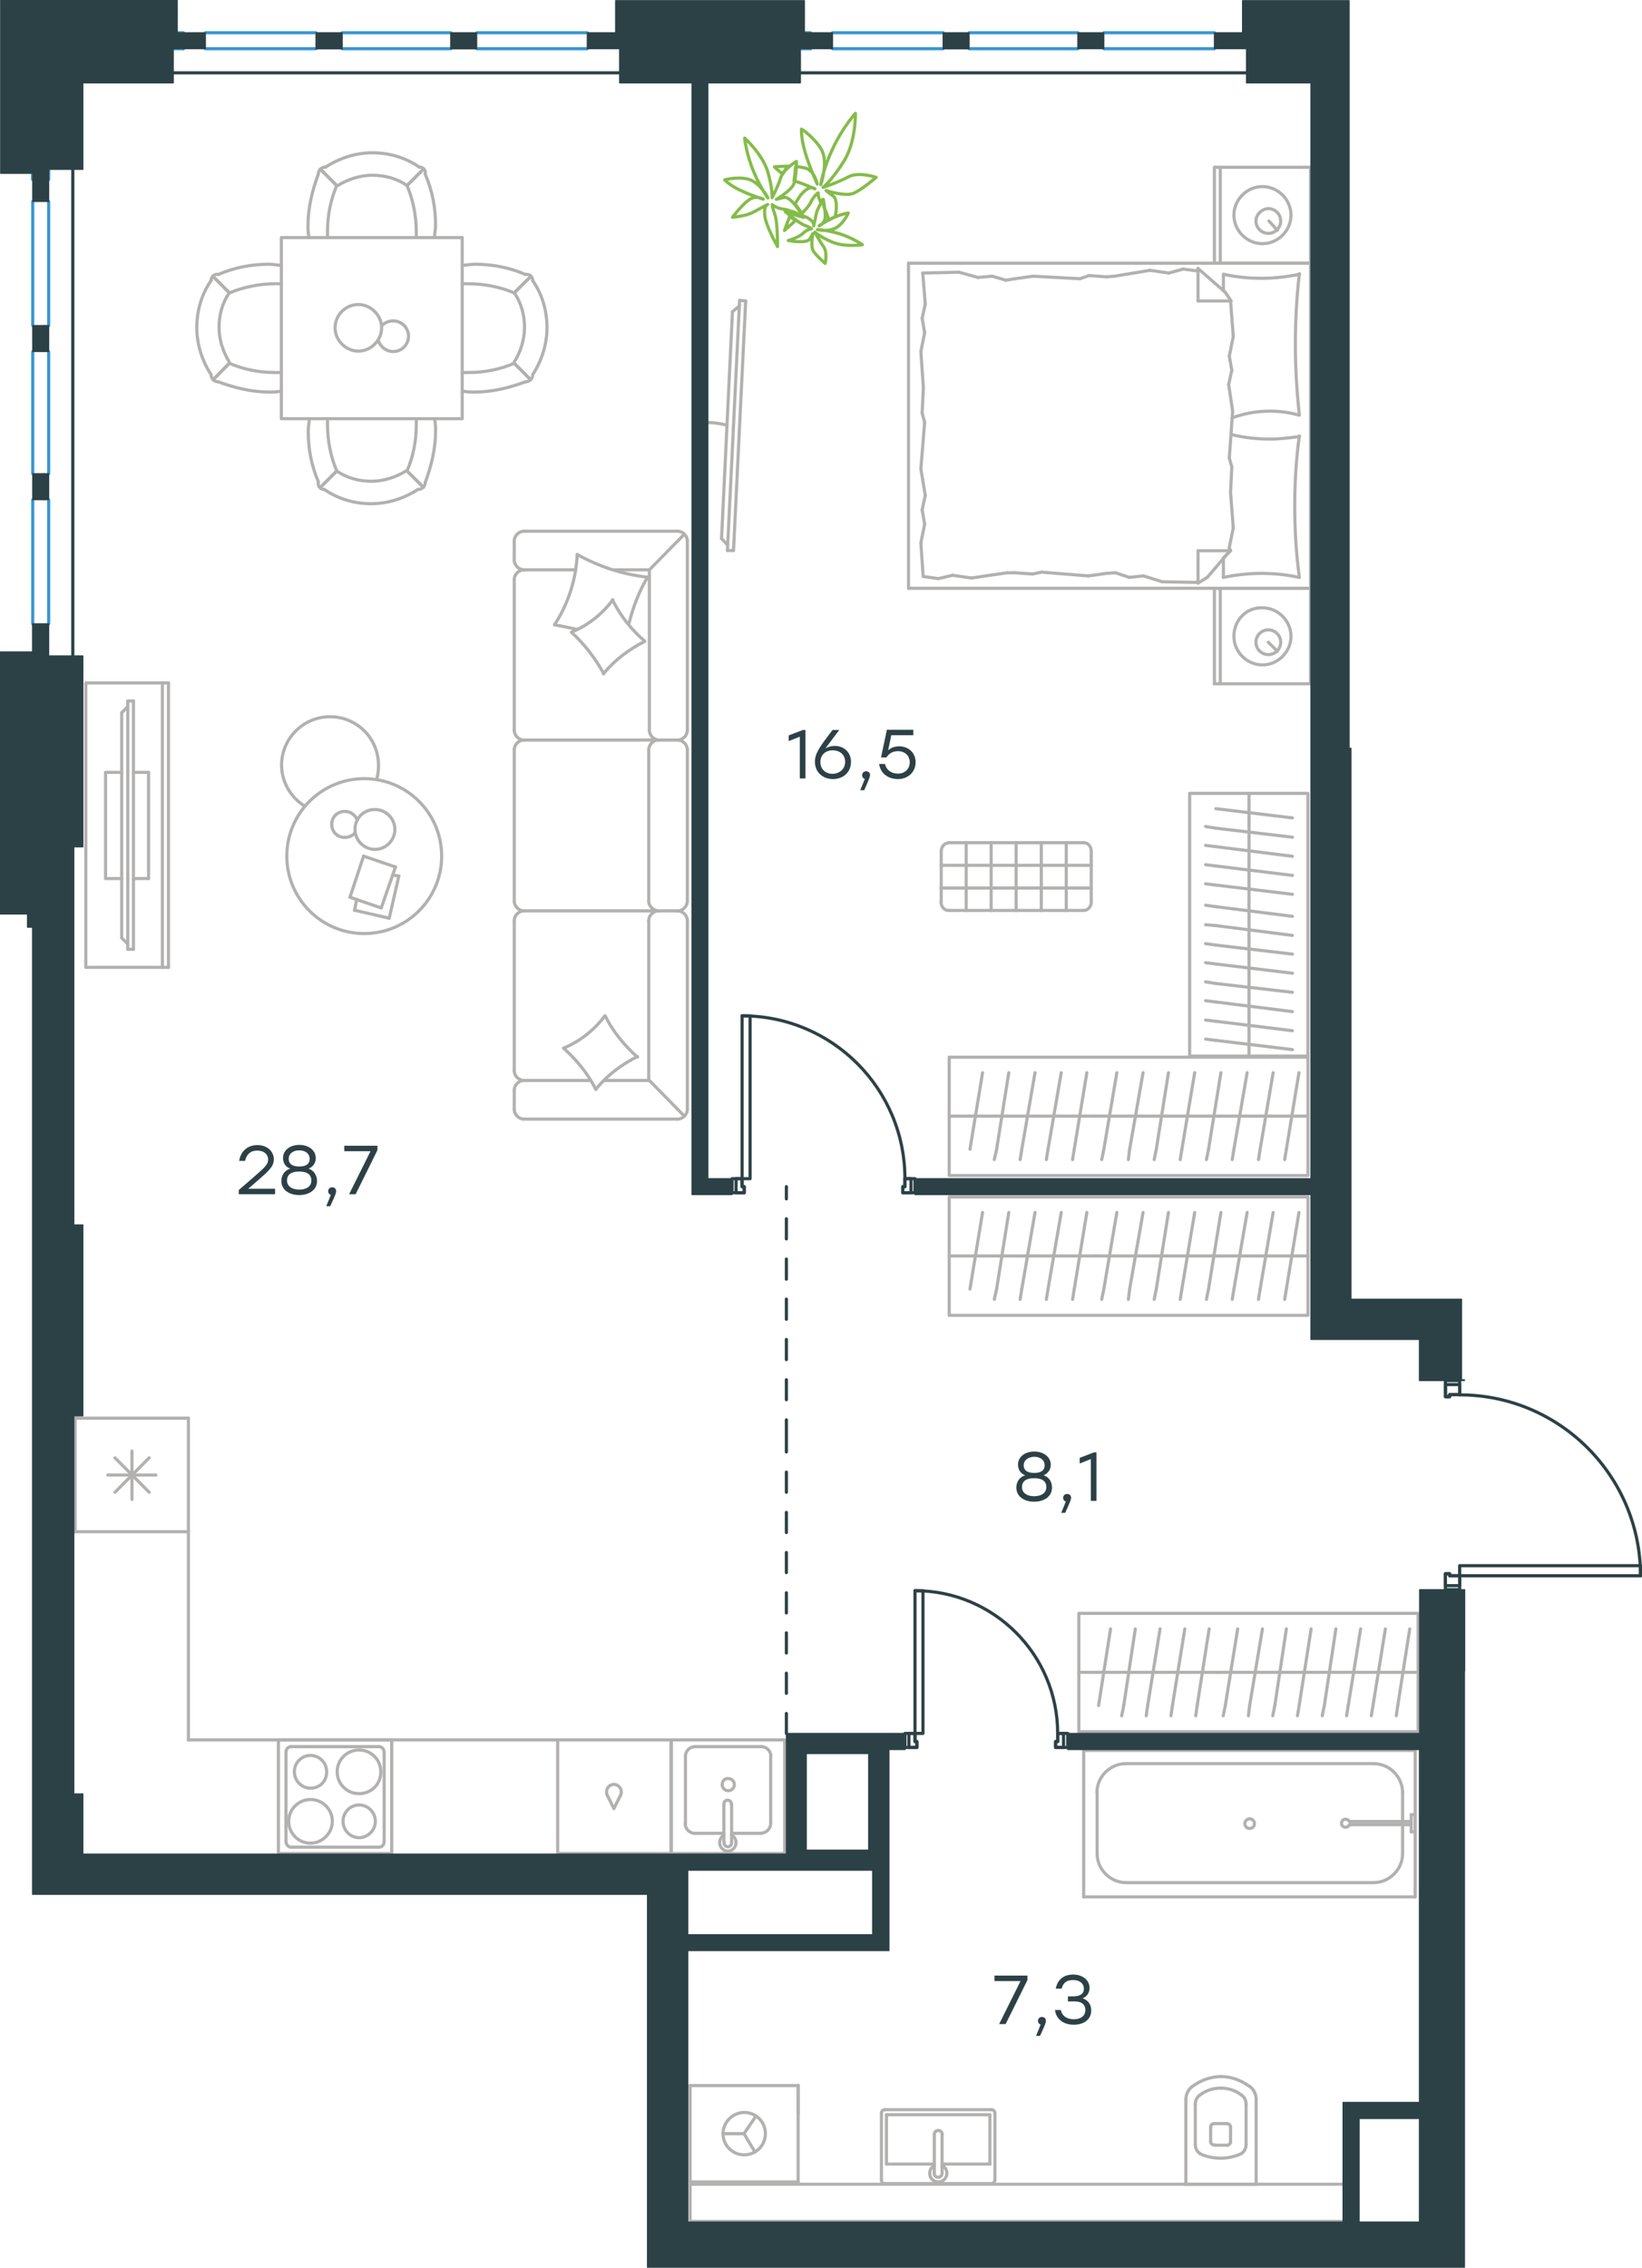 <?xml version="1.0" encoding="utf-8"?>
<!-- Generator: Adobe Illustrator 26.5.0, SVG Export Plug-In . SVG Version: 6.00 Build 0)  -->
<svg version="1.1" id="Слой_1" xmlns="http://www.w3.org/2000/svg" xmlns:xlink="http://www.w3.org/1999/xlink" x="0px" y="0px"
	 viewBox="0 0 782.6 1080.5" style="enable-background:new 0 0 782.6 1080.5;" xml:space="preserve">
<style type="text/css">
	.st0{fill:none;stroke:#B2B1B0;stroke-width:1.5;stroke-linecap:round;stroke-linejoin:round;stroke-miterlimit:22.926;}
	.st1{fill:none;stroke:#3996D2;stroke-width:1.5;stroke-linecap:round;stroke-linejoin:round;stroke-miterlimit:10;}
	.st2{fill:#2C4146;}
	
		.st3{fill-rule:evenodd;clip-rule:evenodd;fill:#2C4146;stroke:#2C4146;stroke-width:0.5;stroke-linecap:round;stroke-linejoin:round;stroke-miterlimit:10;}
	.st4{fill:none;stroke:#2C4146;stroke-width:1.5;stroke-linecap:round;stroke-linejoin:round;stroke-miterlimit:10;}
	.st5{fill:none;stroke:#2C4146;stroke-width:1.5;stroke-linecap:round;stroke-linejoin:round;stroke-miterlimit:22.926;}
	.st6{fill:none;stroke:#84BC4A;stroke-width:1.5;stroke-linecap:round;stroke-linejoin:round;stroke-miterlimit:22.926;}
</style>
<g>
	<line class="st0" x1="185.5" y1="437.5" x2="169" y2="433.7"/>
	<line class="st0" x1="169" y1="433.7" x2="170" y2="428.5"/>
	<line class="st0" x1="187.1" y1="416.9" x2="190.1" y2="417.4"/>
	<line class="st0" x1="190.1" y1="417.4" x2="185.5" y2="437.5"/>
	<line class="st0" x1="181.7" y1="432.6" x2="166.8" y2="427.5"/>
	<line class="st0" x1="166.8" y1="427.5" x2="173.3" y2="407.9"/>
	<line class="st0" x1="173.3" y1="407.9" x2="188.5" y2="413.1"/>
	<line class="st0" x1="188.5" y1="413.1" x2="181.7" y2="432.6"/>
	<ellipse class="st0" cx="173.6" cy="407.9" rx="36.9" ry="36.9"/>
	<path class="st0" d="M169.2,395.2c0,5.2,4.3,9.5,9.5,9.5c5.2,0,9.5-4.3,9.5-9.5s-4.3-9.5-9.5-9.5
		C173.3,385.7,169.2,389.8,169.2,395.2z"/>
	<path class="st0" d="M169.2,396.8c-1.1,1.4-3,2.2-4.9,2.2c-3.5,0-6.2-2.7-6.2-6.2c0-3.5,2.7-6.2,6.2-6.2c2.7,0,4.9,1.6,6,4.1"/>
	<path class="st0" d="M145.3,384.1c-6.8-4.1-11.1-11.7-11.1-19.5c0-12.7,10.3-23.1,23.1-23.1c12.8,0,23.1,10.3,23.1,23.1
		c0,2.3-0.2,4.5-0.9,6.8"/>
</g>
<g>
	<g>
		<line class="st0" x1="77.4" y1="460.9" x2="77.4" y2="325.4"/>
		<polyline class="st0" points="80.3,325.4 40.9,325.4 40.9,460.9 80.3,460.9 		"/>
		<line class="st0" x1="80.3" y1="460.9" x2="80.3" y2="325.4"/>
	</g>
	<g>
		<polyline class="st0" points="58,368 50.3,368 50.3,418.6 58,418.6 		"/>
		<line class="st0" x1="63.6" y1="418.6" x2="70.8" y2="418.6"/>
		<line class="st0" x1="70.8" y1="418.6" x2="70.8" y2="368"/>
		<line class="st0" x1="70.8" y1="368" x2="63.6" y2="368"/>
		<line class="st0" x1="63.6" y1="452.3" x2="60.9" y2="452.3"/>
		<line class="st0" x1="58" y1="339.6" x2="60.9" y2="336.7"/>
		<line class="st0" x1="60.9" y1="449.8" x2="58" y2="446.9"/>
		<line class="st0" x1="60.9" y1="334" x2="60.9" y2="452.3"/>
		<line class="st0" x1="63.6" y1="452.3" x2="63.6" y2="334"/>
		<line class="st0" x1="63.6" y1="334" x2="60.9" y2="334"/>
		<line class="st0" x1="58" y1="446.9" x2="58" y2="339.6"/>
	</g>
</g>
<g>
	<line class="st0" x1="323" y1="253.1" x2="249.7" y2="253.1"/>
	<line class="st0" x1="245.1" y1="357.2" x2="245.1" y2="429.4"/>
	<line class="st0" x1="245.1" y1="438.6" x2="245.1" y2="510.2"/>
	<line class="st0" x1="327.6" y1="528.6" x2="327.6" y2="438.6"/>
	<line class="st0" x1="245.1" y1="257.7" x2="245.1" y2="266.9"/>
	<line class="st0" x1="249.7" y1="271.5" x2="274.4" y2="271.5"/>
	<line class="st0" x1="309.5" y1="271.5" x2="309.5" y2="348"/>
	<line class="st0" x1="309.5" y1="514.8" x2="288.1" y2="514.8"/>
	<line class="st0" x1="245.1" y1="519.4" x2="245.1" y2="528.6"/>
	<line class="st0" x1="249.7" y1="533.2" x2="323" y2="533.2"/>
	<line class="st0" x1="326" y1="254.7" x2="309.5" y2="271.5"/>
	<line class="st0" x1="309.5" y1="514.8" x2="326.2" y2="531.8"/>
	<line class="st0" x1="313.8" y1="352.6" x2="323" y2="352.6"/>
	<line class="st0" x1="249.7" y1="434" x2="313.8" y2="434"/>
	<line class="st0" x1="249.7" y1="352.6" x2="313.8" y2="352.6"/>
	<line class="st0" x1="313.8" y1="434" x2="323" y2="434"/>
	<line class="st0" x1="245.1" y1="276.1" x2="245.1" y2="348"/>
	<line class="st0" x1="327.6" y1="348" x2="327.6" y2="257.7"/>
	<line class="st0" x1="309.2" y1="357.2" x2="309.2" y2="429.4"/>
	<line class="st0" x1="327.6" y1="429.4" x2="327.6" y2="357.2"/>
	<line class="st0" x1="309.2" y1="438.6" x2="309.2" y2="514.8"/>
	<line class="st0" x1="281.6" y1="514.8" x2="249.7" y2="514.8"/>
	<line class="st0" x1="292.7" y1="271.5" x2="309.5" y2="271.5"/>
	<path class="st0" d="M327.6,257.7c0-2.4-2.2-4.6-4.6-4.6"/>
	<path class="st0" d="M323,533.2c2.4,0,4.6-2.2,4.6-4.6"/>
	<path class="st0" d="M245.1,510.2c0,2.4,2.2,4.6,4.6,4.6"/>
	<path class="st0" d="M249.7,253.1c-2.4,0-4.6,2.2-4.6,4.6"/>
	<path class="st0" d="M245.1,266.9c0,2.4,2.2,4.6,4.6,4.6"/>
	<path class="st0" d="M249.7,271.5c-2.4,0-4.6,2.2-4.6,4.6"/>
	<path class="st0" d="M245.1,429.4c0,2.4,2.2,4.6,4.6,4.6"/>
	<path class="st0" d="M249.7,352.6c-2.4,0-4.6,2.2-4.6,4.6"/>
	<path class="st0" d="M245.1,348c0,2.4,2.2,4.6,4.6,4.6"/>
	<path class="st0" d="M249.7,514.8c-2.4,0-4.6,2.2-4.6,4.6"/>
	<path class="st0" d="M245.1,528.6c0,2.4,2.2,4.6,4.6,4.6"/>
	<path class="st0" d="M309.5,348c0,2.4,2.2,4.6,4.6,4.6"/>
	<path class="st0" d="M323,352.6c2.4,0,4.6-2.2,4.6-4.6"/>
	<path class="st0" d="M313.8,352.6c-2.4,0-4.6,2.2-4.6,4.6"/>
	<path class="st0" d="M327.6,357.2c0-2.4-2.2-4.6-4.6-4.6"/>
	<path class="st0" d="M309.2,429.4c0,2.4,2.3,4.6,4.9,4.6"/>
	<path class="st0" d="M323,434c2.4,0,4.6-2.2,4.6-4.6"/>
	<path class="st0" d="M313.8,434c-2.4,0-4.6,2.2-4.6,4.6"/>
	<path class="st0" d="M327.6,438.6c0-2.4-2.2-4.6-4.6-4.6"/>
	<path class="st0" d="M284,519.1c-3.8-7.6-9.2-14.1-15.4-19.7"/>
	<path class="st0" d="M268.6,499.4c7.8-3.2,14.6-8.6,19.7-15.4"/>
	<path class="st0" d="M288.4,484c3.8,7.6,9.2,14.1,15.4,19.7"/>
	<path class="st0" d="M303.8,503.4c-7.6,3.8-14.3,8.9-19.7,15.4"/>
	<path class="st0" d="M287.8,321c-4.1-7.3-9.2-14.1-15.4-19.7"/>
	<path class="st0" d="M272.4,301.2c7.8-3.2,14.6-8.6,19.7-15.4"/>
	<path class="st0" d="M291.9,285.8c3.8,7.6,8.9,14.1,15.4,19.7"/>
	<path class="st0" d="M307.3,305.6c-7.6,3.8-14.3,8.9-19.7,15.4"/>
	<path class="st0" d="M275.1,299.9c-3.5-0.8-7.3-1.6-10.8-2.2"/>
	<path class="st0" d="M264.3,297.7c6.5-10,10.3-21.6,10.8-33.5"/>
	<path class="st0" d="M275.1,264.2c10.3,5.7,21.6,9.5,33.5,10.8"/>
	<path class="st0" d="M308.6,275c-4.1,7-7,14.6-8.9,22.4"/>
	<path class="st0" d="M249.7,434c-2.4,0-4.6,2.2-4.6,4.6"/>
</g>
<g>
	<rect x="134.1" y="113.2" class="st0" width="86.2" height="86.3"/>
	<path class="st0" d="M245.1,139.5c3.4,4.9,4.9,10.7,4.9,16.5c0,5.8-1.9,11.7-4.9,16.5"/>
	<path class="st0" d="M220.4,126.4c1.9,0,3.9-0.5,5.8-0.5c8.3,0,16.5,1.5,24.3,4.9"/>
	<path class="st0" d="M250.5,181.9c-7.8,2.9-16,4.9-24.3,4.9c-1.9,0-3.9,0-5.8-0.5"/>
	<path class="st0" d="M220.4,135.2c1,0,1.9,0,2.9,0c7.3,0,15.1,1.5,21.9,4.4"/>
	<path class="st0" d="M245.1,173.1c-6.8,2.9-14.1,4.4-21.9,4.4c-1,0-1.9,0-2.9,0"/>
	<path class="st0" d="M253.9,133.7c4.4,6.3,6.8,14.1,6.8,22.4c0,7.8-2.4,15.6-6.8,22.4"/>
	<line class="st0" x1="245.1" y1="139.5" x2="252.9" y2="131.8"/>
	<line class="st0" x1="245.1" y1="173.1" x2="252.9" y2="180.9"/>
	<line class="st0" x1="245.1" y1="139.5" x2="252.9" y2="131.8"/>
	<line class="st0" x1="245.1" y1="173.1" x2="252.9" y2="180.9"/>
	<path class="st0" d="M253.9,178.5c0,1.9-1.5,3.4-3.4,3.4"/>
	<path class="st0" d="M250.5,130.8c1.9-0.4,3.4,1,3.4,2.9"/>
	<path class="st0" d="M109.3,139.5c-3.4,4.9-4.9,10.7-4.9,16.5c0,5.8,1.9,11.7,4.9,16.5"/>
	<path class="st0" d="M134.1,126.4c-1.9,0-3.9-0.5-5.8-0.5c-8.3,0-16.5,1.5-24.3,4.9"/>
	<path class="st0" d="M104,181.9c7.8,2.9,16,4.9,24.3,4.9c1.9,0,3.9,0,5.8-0.5"/>
	<path class="st0" d="M134.1,135.2c-1,0-1.9,0-2.9,0c-7.3,0-15.1,1.5-21.9,4.4"/>
	<path class="st0" d="M109.3,173.1c6.8,2.9,14.1,4.4,21.9,4.4c1,0,1.9,0,2.9,0"/>
	<path class="st0" d="M100.6,133.7c-4.4,6.3-6.8,14.1-6.8,22.4c0,7.8,2.4,15.6,6.8,22.4"/>
	<line class="st0" x1="109.3" y1="139.5" x2="101.6" y2="131.8"/>
	<line class="st0" x1="109.3" y1="173.1" x2="101.6" y2="180.9"/>
	<line class="st0" x1="109.3" y1="139.5" x2="101.6" y2="131.8"/>
	<line class="st0" x1="109.3" y1="173.1" x2="101.6" y2="180.9"/>
	<path class="st0" d="M100.6,178.5c0,1.9,1.5,3.4,3.4,3.4"/>
	<path class="st0" d="M104,130.8c-1.9-0.4-3.4,1-3.4,2.9"/>
	<g>
		<path class="st0" d="M194,88.4c-4.9-3.4-10.7-4.9-16.5-4.9c-5.8,0-11.7,1.9-16.5,4.9"/>
		<path class="st0" d="M207.1,113.2c0-1.9,0.5-3.9,0.5-5.8c0-8.3-1.5-16.5-4.9-24.3"/>
		<path class="st0" d="M151.7,83c-2.9,7.8-4.9,16.1-4.9,24.3c0,1.9,0,3.9,0.5,5.8"/>
		<path class="st0" d="M198.4,113.2c0-1,0-1.9,0-2.9c0-7.3-1.5-15.1-4.4-21.9"/>
		<path class="st0" d="M160.5,88.4c-2.9,6.8-4.4,14.1-4.4,21.9c0,1,0,1.9,0,2.9"/>
		<path class="st0" d="M199.8,79.6c-6.3-4.4-14.1-6.8-22.3-6.8c-7.8,0-15.5,2.4-22.3,6.8"/>
		<line class="st0" x1="194" y1="88.4" x2="201.8" y2="80.6"/>
		<line class="st0" x1="160.5" y1="88.4" x2="152.7" y2="80.6"/>
		<line class="st0" x1="194" y1="88.4" x2="201.8" y2="80.6"/>
		<line class="st0" x1="160.5" y1="88.4" x2="152.7" y2="80.6"/>
		<path class="st0" d="M155.1,79.6c-1.9,0-3.4,1.5-3.4,3.4"/>
		<path class="st0" d="M202.7,83c0.4-1.9-1-3.4-2.9-3.4"/>
	</g>
	<path class="st0" d="M159.7,156.2c0,6,5.2,11.1,11.1,11.1c6,0,11.1-5.2,11.1-11.1c0-6-5.2-11.1-11.1-11.1
		C164.6,145.1,159.7,150.2,159.7,156.2z"/>
	<path class="st0" d="M182,155.1c1.4-1.4,3.3-2.2,5.4-2.2c4.1,0,7.3,3.3,7.3,7.3c0,4.1-3.3,7.3-7.3,7.3c-3.3,0-6-2.2-7.1-5.2"/>
	<g>
		<path class="st0" d="M160.5,224.4c4.9,3.4,10.7,4.9,16.5,4.9c5.8,0,11.7-1.9,16.5-4.9"/>
		<path class="st0" d="M147.4,199.6c0,1.9-0.5,3.9-0.5,5.8c0,8.3,1.5,16.5,4.9,24.3"/>
		<path class="st0" d="M202.7,229.8c2.9-7.8,4.9-16.1,4.9-24.3c0-1.9,0-3.9-0.5-5.8"/>
		<path class="st0" d="M156.1,199.6c0,1,0,1.9,0,2.9c0,7.3,1.5,15.1,4.4,21.9"/>
		<path class="st0" d="M194,224.4c2.9-6.8,4.4-14.1,4.4-21.9c0-1,0-1.9,0-2.9"/>
		<path class="st0" d="M154.6,233.2c6.3,4.4,14.1,6.8,22.3,6.8c7.8,0,15.5-2.4,22.3-6.8"/>
		<line class="st0" x1="160.5" y1="224.4" x2="152.7" y2="232.2"/>
		<line class="st0" x1="194" y1="224.4" x2="201.8" y2="232.2"/>
		<line class="st0" x1="160.5" y1="224.4" x2="152.7" y2="232.2"/>
		<line class="st0" x1="194" y1="224.4" x2="201.8" y2="232.2"/>
		<path class="st0" d="M199.3,233.2c1.9,0,3.4-1.5,3.4-3.4"/>
		<path class="st0" d="M151.7,229.8c-0.4,1.9,1,3.4,2.9,3.4"/>
	</g>
</g>
<g>
	<line class="st0" x1="89.8" y1="675.7" x2="89.8" y2="729.8"/>
	<line class="st0" x1="62.9" y1="691.4" x2="62.9" y2="714.4"/>
	<line class="st0" x1="54.8" y1="711" x2="71.1" y2="694.6"/>
	<line class="st0" x1="54.8" y1="694.6" x2="71.1" y2="711"/>
	<line class="st0" x1="51.4" y1="702.8" x2="74.3" y2="702.8"/>
	<line class="st0" x1="89.8" y1="729.8" x2="35.8" y2="729.8"/>
	<line class="st0" x1="35.8" y1="675.7" x2="35.8" y2="729.8"/>
	<line class="st0" x1="89.8" y1="675.7" x2="35.8" y2="675.7"/>
</g>
<g>
	<rect x="320" y="829" class="st0" width="54" height="54.1"/>
	<line class="st0" x1="345" y1="859.6" x2="345" y2="877.7"/>
	<line class="st0" x1="348.7" y1="873.5" x2="362.9" y2="873.5"/>
	<line class="st0" x1="362.9" y1="832.2" x2="331.1" y2="832.2"/>
	<line class="st0" x1="331.1" y1="873.5" x2="345" y2="873.5"/>
	<line class="st0" x1="326.7" y1="836.7" x2="326.7" y2="868.9"/>
	<line class="st0" x1="348.7" y1="877.7" x2="348.7" y2="859.6"/>
	<line class="st0" x1="367.3" y1="868.9" x2="367.3" y2="836.7"/>
	<path class="st0" d="M345,859.6L345,859.6c0-1.1,0.8-1.9,1.8-1.9c1,0,1.8,0.8,1.8,1.9"/>
	<path class="st0" d="M367.3,868.9c0,2.4-2.1,4.5-4.5,4.5"/>
	<path class="st0" d="M348.7,874.3c1.3,0.8,2.1,2.1,2.1,3.7c0,2.1-1.8,4-3.9,4c-2.1,0-3.9-1.9-3.9-4c0-1.6,0.8-2.9,2.1-3.7"/>
	<path class="st0" d="M326.7,836.7c0-2.4,2.1-4.5,4.5-4.5"/>
	<path class="st0" d="M331.1,873.5c-2.4,0-4.5-2.1-4.5-4.5"/>
	<path class="st0" d="M362.9,832.2c2.4,0,4.5,2.1,4.5,4.5"/>
	<path class="st0" d="M348.7,877.7v0.3c0,1.1-0.8,1.9-1.8,1.9c-1,0-1.8-0.8-1.8-1.9v-0.3"/>
	<path class="st0" d="M344.2,850.3c0,1.6,1.3,2.9,2.9,2.9c1.6,0,2.9-1.3,2.9-2.9c0-1.6-1.3-2.9-2.9-2.9
		C345.3,847.3,344.2,848.7,344.2,850.3z"/>
</g>
<g>
	<path class="st0" d="M155.7,844.2c0-4.3-3.5-7.8-7.7-7.8c-4.3,0-7.7,3.5-7.7,7.8c0,4.3,3.5,7.8,7.7,7.8
		C152.3,852,155.7,848.8,155.7,844.2z"/>
	<path class="st0" d="M158.4,867.8c0-5.6-4.5-10.4-10.4-10.4c-5.6,0-10.4,4.5-10.4,10.4c0,5.6,4.5,10.4,10.4,10.4
		C153.6,878.2,158.4,873.4,158.4,867.8z"/>
	<path class="st0" d="M178.9,867.8c0-4.3-3.5-7.8-7.7-7.8c-4.3,0-7.7,3.5-7.7,7.8c0,4.3,3.5,7.8,7.7,7.8
		C175.4,875.5,178.9,872,178.9,867.8z"/>
	<path class="st0" d="M181.5,844.2c0-5.6-4.5-10.4-10.4-10.4c-5.6,0-10.4,4.5-10.4,10.4c0,5.6,4.5,10.4,10.4,10.4
		S181.5,850.1,181.5,844.2z"/>
	<line class="st0" x1="136.3" y1="877.4" x2="136.3" y2="834.9"/>
	<line class="st0" x1="180.7" y1="880.1" x2="138.7" y2="880.1"/>
	<line class="st0" x1="183.1" y1="834.9" x2="183.1" y2="877.4"/>
	<line class="st0" x1="138.7" y1="832.2" x2="180.7" y2="832.2"/>
	<path class="st0" d="M183.1,877.4L183.1,877.4c0,1.6-1.1,2.7-2.4,2.7"/>
	<path class="st0" d="M136.3,834.9L136.3,834.9c0-1.6,1.1-2.7,2.4-2.7"/>
	<path class="st0" d="M138.7,880.1L138.7,880.1c-1.3,0-2.4-1.3-2.4-2.7"/>
	<path class="st0" d="M180.7,832.2L180.7,832.2c1.3,0,2.4,1.3,2.4,2.7"/>
	<rect x="132.7" y="829" class="st0" width="54" height="54.1"/>
</g>
<g>
	<rect x="265.8" y="829" class="st0" width="54" height="54.1"/>
	<line class="st0" x1="292.6" y1="861.7" x2="295.8" y2="855.3"/>
	<line class="st0" x1="289.4" y1="855.3" x2="292.6" y2="861.7"/>
	<path class="st0" d="M289.4,855.3c-0.3-0.5-0.3-1.1-0.3-1.6c0-1.9,1.6-3.5,3.5-3.5"/>
	<path class="st0" d="M295.8,855.3c0.3-0.5,0.3-1.1,0.3-1.6c0-1.9-1.6-3.5-3.5-3.5"/>
</g>
<line class="st0" x1="265.8" y1="829" x2="89.8" y2="829"/>
<line class="st0" x1="89.8" y1="729.8" x2="89.8" y2="829"/>
<g>
	<line class="st0" x1="452.4" y1="598.4" x2="522.3" y2="598.4"/>
	<line class="st0" x1="511.2" y1="619.1" x2="512" y2="614.2"/>
	<line class="st0" x1="512" y1="614.2" x2="518" y2="577.7"/>
	<line class="st0" x1="498.7" y1="619.1" x2="499.5" y2="614.2"/>
	<line class="st0" x1="499.5" y1="614.2" x2="505.8" y2="577.7"/>
	<line class="st0" x1="486.2" y1="619.1" x2="487" y2="614.2"/>
	<line class="st0" x1="487" y1="614.2" x2="493.3" y2="577.7"/>
	<line class="st0" x1="473.9" y1="619.1" x2="475" y2="614.2"/>
	<line class="st0" x1="475" y1="614.2" x2="480.8" y2="577.7"/>
	<line class="st0" x1="462.3" y1="614.2" x2="468.3" y2="577.7"/>
	<rect x="452.4" y="570.3" class="st0" width="171" height="56.4"/>
	<line class="st0" x1="522.3" y1="598.4" x2="623.3" y2="598.4"/>
	<line class="st0" x1="612.3" y1="619.1" x2="613.1" y2="614.2"/>
	<line class="st0" x1="613.1" y1="614.2" x2="619.1" y2="577.7"/>
	<line class="st0" x1="599.8" y1="619.1" x2="600.6" y2="614.2"/>
	<line class="st0" x1="600.6" y1="614.2" x2="606.8" y2="577.7"/>
	<line class="st0" x1="587.3" y1="619.1" x2="588.1" y2="614.2"/>
	<line class="st0" x1="588.1" y1="614.2" x2="594.4" y2="577.7"/>
	<line class="st0" x1="575" y1="619.1" x2="576" y2="614.2"/>
	<line class="st0" x1="576" y1="614.2" x2="581.9" y2="577.7"/>
	<line class="st0" x1="562.5" y1="619.1" x2="563.3" y2="614.2"/>
	<line class="st0" x1="563.3" y1="614.2" x2="569.4" y2="577.7"/>
	<line class="st0" x1="550.1" y1="619.1" x2="551.1" y2="614.2"/>
	<line class="st0" x1="551.1" y1="614.2" x2="556.9" y2="577.7"/>
	<line class="st0" x1="537.8" y1="619.1" x2="538.4" y2="614.2"/>
	<line class="st0" x1="538.4" y1="614.2" x2="544.8" y2="577.7"/>
	<line class="st0" x1="526.1" y1="614.2" x2="532.3" y2="577.7"/>
	<line class="st0" x1="525.1" y1="619.1" x2="526.1" y2="614.2"/>
</g>
<g>
	<line class="st0" x1="514.2" y1="796.8" x2="580.3" y2="796.8"/>
	<line class="st0" x1="569.9" y1="817.5" x2="570.6" y2="812.6"/>
	<line class="st0" x1="570.6" y1="812.6" x2="576.3" y2="776.1"/>
	<line class="st0" x1="558.1" y1="817.5" x2="558.8" y2="812.6"/>
	<line class="st0" x1="558.8" y1="812.6" x2="564.7" y2="776.1"/>
	<line class="st0" x1="546.3" y1="817.5" x2="547" y2="812.6"/>
	<line class="st0" x1="547" y1="812.6" x2="552.9" y2="776.1"/>
	<line class="st0" x1="534.6" y1="817.5" x2="535.6" y2="812.6"/>
	<line class="st0" x1="535.6" y1="812.6" x2="541.1" y2="776.1"/>
	<line class="st0" x1="523.6" y1="812.6" x2="529.3" y2="776.1"/>
	<rect x="514.2" y="768.7" class="st0" width="161.7" height="56.4"/>
	<line class="st0" x1="580.3" y1="796.8" x2="675.9" y2="796.8"/>
	<line class="st0" x1="665.5" y1="817.5" x2="666.2" y2="812.6"/>
	<line class="st0" x1="666.2" y1="812.6" x2="671.9" y2="776.1"/>
	<line class="st0" x1="653.6" y1="817.5" x2="654.4" y2="812.6"/>
	<line class="st0" x1="654.4" y1="812.6" x2="660.3" y2="776.1"/>
	<line class="st0" x1="641.8" y1="817.5" x2="642.6" y2="812.6"/>
	<line class="st0" x1="642.6" y1="812.6" x2="648.5" y2="776.1"/>
	<line class="st0" x1="630.2" y1="817.5" x2="631.2" y2="812.6"/>
	<line class="st0" x1="631.2" y1="812.6" x2="636.7" y2="776.1"/>
	<line class="st0" x1="618.4" y1="817.5" x2="619.2" y2="812.6"/>
	<line class="st0" x1="619.2" y1="812.6" x2="624.9" y2="776.1"/>
	<line class="st0" x1="606.6" y1="817.5" x2="607.6" y2="812.6"/>
	<line class="st0" x1="607.6" y1="812.6" x2="613.1" y2="776.1"/>
	<line class="st0" x1="595" y1="817.5" x2="595.6" y2="812.6"/>
	<line class="st0" x1="595.6" y1="812.6" x2="601.7" y2="776.1"/>
	<line class="st0" x1="584" y1="812.6" x2="589.9" y2="776.1"/>
	<line class="st0" x1="583" y1="817.5" x2="584" y2="812.6"/>
</g>
<g>
	<line class="st0" x1="452.4" y1="531.8" x2="522.3" y2="531.8"/>
	<line class="st0" x1="511.2" y1="552.5" x2="512" y2="547.6"/>
	<line class="st0" x1="512" y1="547.6" x2="518" y2="511.1"/>
	<line class="st0" x1="498.7" y1="552.5" x2="499.5" y2="547.6"/>
	<line class="st0" x1="499.5" y1="547.6" x2="505.8" y2="511.1"/>
	<line class="st0" x1="486.2" y1="552.5" x2="487" y2="547.6"/>
	<line class="st0" x1="487" y1="547.6" x2="493.3" y2="511.1"/>
	<line class="st0" x1="473.9" y1="552.5" x2="475" y2="547.6"/>
	<line class="st0" x1="475" y1="547.6" x2="480.8" y2="511.1"/>
	<line class="st0" x1="462.3" y1="547.6" x2="468.3" y2="511.1"/>
	<rect x="452.4" y="503.7" class="st0" width="171" height="56.4"/>
	<line class="st0" x1="522.3" y1="531.8" x2="623.3" y2="531.8"/>
	<line class="st0" x1="612.3" y1="552.5" x2="613.1" y2="547.6"/>
	<line class="st0" x1="613.1" y1="547.6" x2="619.1" y2="511.1"/>
	<line class="st0" x1="599.8" y1="552.5" x2="600.6" y2="547.6"/>
	<line class="st0" x1="600.6" y1="547.6" x2="606.8" y2="511.1"/>
	<line class="st0" x1="587.3" y1="552.5" x2="588.1" y2="547.6"/>
	<line class="st0" x1="588.1" y1="547.6" x2="594.4" y2="511.1"/>
	<line class="st0" x1="575" y1="552.5" x2="576" y2="547.6"/>
	<line class="st0" x1="576" y1="547.6" x2="581.9" y2="511.1"/>
	<line class="st0" x1="562.5" y1="552.5" x2="563.3" y2="547.6"/>
	<line class="st0" x1="563.3" y1="547.6" x2="569.4" y2="511.1"/>
	<line class="st0" x1="550.1" y1="552.5" x2="551.1" y2="547.6"/>
	<line class="st0" x1="551.1" y1="547.6" x2="556.9" y2="511.1"/>
	<line class="st0" x1="537.8" y1="552.5" x2="538.4" y2="547.6"/>
	<line class="st0" x1="538.4" y1="547.6" x2="544.8" y2="511.1"/>
	<line class="st0" x1="526.1" y1="547.6" x2="532.3" y2="511.1"/>
	<line class="st0" x1="525.1" y1="552.5" x2="526.1" y2="547.6"/>
</g>
<g>
	<line class="st0" x1="595.3" y1="378" x2="595.3" y2="429.2"/>
	<line class="st0" x1="574.6" y1="421.1" x2="579.5" y2="421.7"/>
	<line class="st0" x1="579.5" y1="421.7" x2="616" y2="426.1"/>
	<line class="st0" x1="574.6" y1="412" x2="579.5" y2="412.6"/>
	<line class="st0" x1="579.5" y1="412.6" x2="616" y2="417.1"/>
	<line class="st0" x1="574.6" y1="402.8" x2="579.5" y2="403.4"/>
	<line class="st0" x1="579.5" y1="403.4" x2="616" y2="408"/>
	<line class="st0" x1="574.6" y1="393.8" x2="579.5" y2="394.6"/>
	<line class="st0" x1="579.5" y1="394.6" x2="616" y2="398.9"/>
	<line class="st0" x1="579.5" y1="385.3" x2="616" y2="389.7"/>
	<rect x="567" y="378" class="st0" width="56.4" height="125.2"/>
	<line class="st0" x1="595.3" y1="429.2" x2="595.3" y2="503.2"/>
	<line class="st0" x1="574.6" y1="495.1" x2="579.5" y2="495.7"/>
	<line class="st0" x1="579.5" y1="495.7" x2="616" y2="500.1"/>
	<line class="st0" x1="574.6" y1="486" x2="579.5" y2="486.6"/>
	<line class="st0" x1="579.5" y1="486.6" x2="616" y2="491.1"/>
	<line class="st0" x1="574.6" y1="476.8" x2="579.5" y2="477.4"/>
	<line class="st0" x1="579.5" y1="477.4" x2="616" y2="482"/>
	<line class="st0" x1="574.6" y1="467.8" x2="579.5" y2="468.6"/>
	<line class="st0" x1="579.5" y1="468.6" x2="616" y2="472.8"/>
	<line class="st0" x1="574.6" y1="458.7" x2="579.5" y2="459.3"/>
	<line class="st0" x1="579.5" y1="459.3" x2="616" y2="463.7"/>
	<line class="st0" x1="574.6" y1="449.6" x2="579.5" y2="450.3"/>
	<line class="st0" x1="579.5" y1="450.3" x2="616" y2="454.6"/>
	<line class="st0" x1="574.6" y1="440.6" x2="579.5" y2="441"/>
	<line class="st0" x1="579.5" y1="441" x2="616" y2="445.7"/>
	<line class="st0" x1="579.5" y1="432" x2="616" y2="436.6"/>
	<line class="st0" x1="574.6" y1="431.3" x2="579.5" y2="432"/>
</g>
<g>
	<g>
		<line class="st0" x1="624.6" y1="280.3" x2="624.6" y2="325.8"/>
		<line class="st0" x1="578.8" y1="325.8" x2="578.8" y2="280.3"/>
		<line class="st0" x1="578.8" y1="280.3" x2="624.6" y2="280.3"/>
		<line class="st0" x1="624.6" y1="325.8" x2="578.8" y2="325.8"/>
		<line class="st0" x1="604.5" y1="306" x2="608.8" y2="310.3"/>
		<line class="st0" x1="581.6" y1="325.8" x2="581.6" y2="280.3"/>
		<path class="st0" d="M588.1,303.2c0,7.4,6.2,13.6,13.6,13.6c7.4,0,13.6-6.2,13.6-13.6c0-7.4-6.2-13.6-13.6-13.6
			C594,289.3,588.1,295.5,588.1,303.2z"/>
		<path class="st0" d="M598.6,306c0,3.4,2.8,5.9,5.9,5.9c3.4,0,5.9-2.8,5.9-5.9c0-3.4-2.8-5.9-5.9-5.9
			C601.4,300.1,598.6,302.6,598.6,306z"/>
		<line class="st0" x1="624.6" y1="125.4" x2="624.6" y2="280.3"/>
		<line class="st0" x1="583.1" y1="138.5" x2="583.1" y2="130.7"/>
		<line class="st0" x1="586.5" y1="262.4" x2="571" y2="262.4"/>
		<line class="st0" x1="583.1" y1="265.8" x2="586.5" y2="262.4"/>
		<line class="st0" x1="433" y1="125.4" x2="624.6" y2="125.4"/>
		<line class="st0" x1="571" y1="277.8" x2="571" y2="262.4"/>
		<line class="st0" x1="624.6" y1="280.3" x2="433" y2="280.3"/>
		<line class="st0" x1="571" y1="127.9" x2="584" y2="139.3"/>
		<line class="st0" x1="584" y1="139.3" x2="586.8" y2="143.4"/>
		<line class="st0" x1="583.1" y1="275.1" x2="583.1" y2="266"/>
		<line class="st0" x1="586.5" y1="143.4" x2="571" y2="143.4"/>
		<line class="st0" x1="586.5" y1="262.1" x2="575.4" y2="275.1"/>
		<line class="st0" x1="575.4" y1="275.1" x2="571" y2="277.8"/>
		<line class="st0" x1="571" y1="127.9" x2="571" y2="143.4"/>
		<line class="st0" x1="439.5" y1="196.8" x2="440.1" y2="184.8"/>
		<line class="st0" x1="441" y1="236.1" x2="438.9" y2="223.4"/>
		<line class="st0" x1="440.7" y1="249.7" x2="439.5" y2="242.9"/>
		<line class="st0" x1="439.5" y1="242.9" x2="441" y2="236.1"/>
		<line class="st0" x1="440.7" y1="201.2" x2="439.5" y2="196.8"/>
		<line class="st0" x1="438.9" y1="223.4" x2="440.7" y2="201.2"/>
		<line class="st0" x1="440" y1="274.7" x2="438.9" y2="258.7"/>
		<line class="st0" x1="438.9" y1="258.7" x2="440.7" y2="249.7"/>
		<line class="st0" x1="441" y1="144.9" x2="439.8" y2="130.1"/>
		<line class="st0" x1="440.7" y1="158.5" x2="439.5" y2="151.7"/>
		<line class="st0" x1="439.5" y1="151.7" x2="441" y2="144.9"/>
		<line class="st0" x1="440.1" y1="184.8" x2="438.9" y2="167.5"/>
		<line class="st0" x1="438.9" y1="167.5" x2="440.7" y2="158.5"/>
		<line class="st0" x1="433" y1="125.4" x2="433" y2="280.3"/>
		<path class="st0" d="M619.3,197.8c-1.2-11.1-1.9-22.3-1.9-33.7c0-11.1,0.6-22.6,1.9-33.7"/>
		<path class="st0" d="M587.2,199.1c6.2-2.2,11.7-3.2,18.2-3.2c4.6,0,9.3,0.6,13.6,1.9"/>
		<path class="st0" d="M619.3,130.7c-5.9,1.2-12.1,1.9-18,1.9c-6.2,0-12.1-0.6-18-1.9"/>
		<path class="st0" d="M619.3,208c-4.6,0.6-9.3,1.2-13.6,1.2c-6.5,0-12.7-0.6-18.9-2.2"/>
		<line class="st0" x1="531.7" y1="272.9" x2="527.4" y2="273.2"/>
		<line class="st0" x1="545" y1="274.4" x2="538.2" y2="275.1"/>
		<line class="st0" x1="538.2" y1="275.1" x2="531.7" y2="272.9"/>
		<line class="st0" x1="571" y1="277.5" x2="554" y2="277.2"/>
		<line class="st0" x1="554" y1="277.2" x2="545" y2="274.4"/>
		<line class="st0" x1="492.1" y1="273.5" x2="483.8" y2="272.9"/>
		<line class="st0" x1="527.4" y1="273.2" x2="518.7" y2="274.4"/>
		<line class="st0" x1="496.4" y1="272.6" x2="492.1" y2="273.5"/>
		<line class="st0" x1="518.7" y1="274.4" x2="496.4" y2="272.6"/>
		<line class="st0" x1="483.8" y1="272.9" x2="480" y2="272.9"/>
		<line class="st0" x1="454" y1="274.1" x2="447.2" y2="275.7"/>
		<line class="st0" x1="447.2" y1="275.7" x2="440.4" y2="274.7"/>
		<line class="st0" x1="480" y1="272.9" x2="463" y2="275.4"/>
		<line class="st0" x1="463" y1="275.4" x2="454" y2="274.1"/>
		<line class="st0" x1="479.4" y1="133.5" x2="483.8" y2="132.8"/>
		<line class="st0" x1="466.1" y1="132.2" x2="472.9" y2="131.6"/>
		<line class="st0" x1="472.9" y1="131.6" x2="479.4" y2="133.5"/>
		<line class="st0" x1="439.8" y1="130.1" x2="457.1" y2="129.7"/>
		<line class="st0" x1="457.1" y1="129.7" x2="466.1" y2="132.2"/>
		<line class="st0" x1="519" y1="131.3" x2="527.4" y2="131.9"/>
		<line class="st0" x1="483.8" y1="132.8" x2="492.4" y2="131.6"/>
		<line class="st0" x1="514.7" y1="132.8" x2="519" y2="131.3"/>
		<line class="st0" x1="492.4" y1="131.6" x2="514.7" y2="132.8"/>
		<line class="st0" x1="527.4" y1="131.9" x2="531.1" y2="131.6"/>
		<line class="st0" x1="570.7" y1="129.1" x2="571.4" y2="129.1"/>
		<line class="st0" x1="557.1" y1="130.1" x2="563.9" y2="128.2"/>
		<line class="st0" x1="563.9" y1="128.2" x2="570.7" y2="129.1"/>
		<line class="st0" x1="531.1" y1="131.6" x2="548.1" y2="128.8"/>
		<line class="st0" x1="548.1" y1="128.8" x2="557.1" y2="130.1"/>
		<path class="st0" d="M619.3,275.1c-1.5-11.1-2.2-22.3-2.2-33.7c0-11.1,0.6-22.6,2.2-33.7"/>
		<path class="st0" d="M583.1,275.1c5.9-1.2,12.1-1.9,18-1.9c6.2,0,12.1,0.6,18,1.9"/>
		<line class="st0" x1="587.1" y1="222.5" x2="586.5" y2="234.6"/>
		<line class="st0" x1="585.6" y1="183.2" x2="587.5" y2="195.9"/>
		<line class="st0" x1="585.9" y1="169.6" x2="587.1" y2="176.4"/>
		<line class="st0" x1="587.1" y1="176.4" x2="585.6" y2="183.2"/>
		<line class="st0" x1="585.9" y1="218.2" x2="587.1" y2="222.5"/>
		<line class="st0" x1="587.5" y1="195.9" x2="585.9" y2="218.2"/>
		<line class="st0" x1="586.5" y1="143.4" x2="587.8" y2="160.4"/>
		<line class="st0" x1="587.8" y1="160.4" x2="585.9" y2="169.6"/>
		<line class="st0" x1="585.9" y1="260.8" x2="586.2" y2="262.4"/>
		<line class="st0" x1="586.5" y1="234.6" x2="587.8" y2="251.6"/>
		<line class="st0" x1="587.8" y1="251.6" x2="585.9" y2="260.8"/>
		<line class="st0" x1="624.6" y1="79.7" x2="624.6" y2="125.4"/>
		<line class="st0" x1="578.8" y1="125.4" x2="578.8" y2="79.7"/>
		<line class="st0" x1="579.1" y1="79.7" x2="624.6" y2="79.7"/>
		<line class="st0" x1="624.6" y1="125.4" x2="579.1" y2="125.4"/>
		<line class="st0" x1="604.8" y1="105.3" x2="608.8" y2="109.7"/>
		<line class="st0" x1="581.6" y1="125.4" x2="581.6" y2="79.7"/>
		<path class="st0" d="M588.1,102.5c0,7.4,6.2,13.6,13.6,13.6c7.4,0,13.6-6.2,13.6-13.6c0-7.4-6.2-13.6-13.6-13.6
			C594.3,88.9,588.1,95.1,588.1,102.5z"/>
		<path class="st0" d="M598.6,105.3c0,3.4,2.8,5.9,5.9,5.9c3.4,0,5.9-2.8,5.9-5.9c0-3.4-2.8-5.9-5.9-5.9
			C601.4,99.5,598.6,102.2,598.6,105.3z"/>
	</g>
	<g>
		<path class="st0" d="M346.5,202.6c-3.2-0.8-6.3-1.3-9.4-1.3"/>
		<line class="st0" x1="352.5" y1="143.1" x2="346.7" y2="262.3"/>
		<line class="st0" x1="349.6" y1="262.3" x2="355.4" y2="143.4"/>
		<line class="st0" x1="355.4" y1="143.4" x2="352.5" y2="143.1"/>
		<line class="st0" x1="343.9" y1="256.6" x2="349.1" y2="148.5"/>
		<line class="st0" x1="346.8" y1="259.7" x2="343.9" y2="256.6"/>
		<line class="st0" x1="349.1" y1="148.5" x2="352.5" y2="145.7"/>
		<line class="st0" x1="349.6" y1="262.3" x2="346.7" y2="262.3"/>
	</g>
</g>
<g>
	<line class="st0" x1="448.6" y1="429.8" x2="448.6" y2="405.6"/>
	<line class="st0" x1="452.1" y1="401.5" x2="516.5" y2="401.5"/>
	<line class="st0" x1="520.1" y1="405.6" x2="520.1" y2="429.8"/>
	<line class="st0" x1="516.5" y1="433.8" x2="452.1" y2="433.8"/>
	<line class="st0" x1="508.2" y1="401.5" x2="508.2" y2="433.9"/>
	<line class="st0" x1="520.1" y1="423.1" x2="448.5" y2="423.1"/>
	<line class="st0" x1="520.1" y1="412.3" x2="448.5" y2="412.3"/>
	<line class="st0" x1="460.5" y1="401.5" x2="460.5" y2="433.9"/>
	<line class="st0" x1="472.4" y1="401.5" x2="472.4" y2="433.9"/>
	<line class="st0" x1="484.3" y1="401.5" x2="484.3" y2="433.9"/>
	<line class="st0" x1="496.3" y1="401.5" x2="496.3" y2="433.9"/>
	<path class="st0" d="M448.6,405.6c0-2.2,1.6-4,3.6-4"/>
	<path class="st0" d="M520.1,429.8c0,2.2-1.6,4-3.6,4"/>
	<path class="st0" d="M516.5,401.5c2,0,3.6,1.8,3.6,4"/>
	<path class="st0" d="M452.1,433.8c-2,0-3.6-1.8-3.6-4"/>
</g>
<g>
	<line class="st0" x1="564.9" y1="1040.8" x2="598.7" y2="1040.8"/>
	<g>
		<line class="st0" x1="565.2" y1="1000.4" x2="565.2" y2="1040.8"/>
		<line class="st0" x1="593.9" y1="1021.7" x2="593.9" y2="1002.6"/>
		<line class="st0" x1="569.7" y1="1002.6" x2="569.7" y2="1021.7"/>
		<line class="st0" x1="586.5" y1="1020.6" x2="586.5" y2="1013.6"/>
		<line class="st0" x1="577" y1="1013.6" x2="577" y2="1020.6"/>
		<line class="st0" x1="578.8" y1="1022.1" x2="584.7" y2="1022.1"/>
		<line class="st0" x1="598.7" y1="1040.8" x2="598.7" y2="1000.4"/>
		<line class="st0" x1="584.7" y1="1011.8" x2="578.8" y2="1011.8"/>
		<path class="st0" d="M595.7,994.2c-4-2.9-8.8-4.8-13.6-4.8c0,0,0,0-0.4,0"/>
		<path class="st0" d="M584.7,1022.1c1.1,0,1.8-0.7,1.8-1.8"/>
		<path class="st0" d="M591.7,1026.1c1.5-1.1,2.2-2.6,2.2-4.4"/>
		<path class="st0" d="M586.5,1013.6c0-1.1-0.7-1.8-1.8-1.8"/>
		<path class="st0" d="M591.7,998.2c-2.9-2.2-6.2-3.3-9.9-3.3"/>
		<path class="st0" d="M578.8,1011.8c-1.1,0-1.8,0.7-1.8,1.8"/>
		<path class="st0" d="M577,1020.2c0,1.1,0.7,1.8,1.8,1.8"/>
		<path class="st0" d="M569.7,1021.7c0,1.8,0.7,3.3,2.2,4.4"/>
		<path class="st0" d="M571.9,1026.1c2.9,1.5,6.6,2.2,9.9,2.2s6.6-0.7,9.9-2.2"/>
		<path class="st0" d="M571.9,998.2c-1.5,1.1-2.2,2.6-2.2,4.4"/>
		<path class="st0" d="M582.1,989.4L582.1,989.4c-5.1,0-9.9,1.8-13.9,4.8"/>
		<path class="st0" d="M598.7,1000.4c0-2.6-1.1-4.8-2.9-6.2"/>
		<path class="st0" d="M568.1,994.2c-1.8,1.5-2.9,3.7-2.9,6.2"/>
		<path class="st0" d="M581.8,994.9L581.8,994.9c-3.7,0-7,1.1-9.9,3.3"/>
		<path class="st0" d="M593.9,1002.6c0-1.8-0.7-3.3-2.2-4.4"/>
	</g>
	<rect x="328.9" y="1040.7" class="st0" width="312.6" height="17.7"/>
</g>
<g>
	<line class="st0" x1="471.8" y1="1007.6" x2="471.8" y2="1031.1"/>
	<line class="st0" x1="471.8" y1="1031.1" x2="449" y2="1031.1"/>
	<line class="st0" x1="445.3" y1="1031.1" x2="422.5" y2="1031.1"/>
	<line class="st0" x1="422.5" y1="1007.6" x2="471.8" y2="1007.6"/>
	<line class="st0" x1="422.5" y1="1031.1" x2="422.5" y2="1007.6"/>
	<line class="st0" x1="421.7" y1="1040.4" x2="472.6" y2="1040.4"/>
	<line class="st0" x1="420.1" y1="1007" x2="420.1" y2="1038.6"/>
	<line class="st0" x1="472.6" y1="1005.2" x2="421.7" y2="1005.2"/>
	<line class="st0" x1="474.2" y1="1038.6" x2="474.2" y2="1007"/>
	<path class="st0" d="M474.2,1007c0-1.1-0.6-1.8-1.6-1.8"/>
	<path class="st0" d="M421.7,1005.2c-1,0-1.6,0.7-1.6,1.8"/>
	<path class="st0" d="M420.1,1038.6c0,1.1,0.6,1.8,1.6,1.8"/>
	<path class="st0" d="M472.6,1040.4c0.6,0,1.6-0.7,1.6-1.8"/>
	<line class="st0" x1="445.3" y1="1017" x2="445.3" y2="1035.2"/>
	<line class="st0" x1="449" y1="1035.2" x2="449" y2="1017"/>
	<path class="st0" d="M445.3,1017L445.3,1017c0-1.1,0.8-1.9,1.9-1.9c1,0,1.9,0.8,1.9,1.9v0"/>
	<path class="st0" d="M449,1031.8c1.4,0.7,2.3,2.1,2.3,3.7c0,2.3-1.9,4.1-4.1,4.1c-2.3,0-4.1-1.8-4.1-4.1c0-1.6,0.9-3,2.3-3.7"/>
	<path class="st0" d="M449,1035.2c0,0.1,0,0.2,0,0.3c0,1-0.8,1.9-1.9,1.9c-1,0-1.9-0.9-1.9-1.9c0-0.1,0-0.2,0-0.3"/>
</g>
<g>
	<line class="st0" x1="668.5" y1="870" x2="668.5" y2="883.2"/>
	<line class="st0" x1="668.5" y1="854.1" x2="668.5" y2="867.9"/>
	<line class="st0" x1="654.7" y1="897" x2="536.6" y2="897"/>
	<line class="st0" x1="522.9" y1="883.2" x2="522.9" y2="854.1"/>
	<line class="st0" x1="516.5" y1="834" x2="674.5" y2="834"/>
	<line class="st0" x1="516.5" y1="903.8" x2="516.5" y2="834"/>
	<line class="st0" x1="536.6" y1="840.3" x2="654.7" y2="840.3"/>
	<line class="st0" x1="674.5" y1="903.8" x2="516.5" y2="903.8"/>
	<line class="st0" x1="674.5" y1="834" x2="674.5" y2="903.8"/>
	<path class="st0" d="M522.9,883.2c0,7.5,6.3,13.8,13.8,13.8"/>
	<path class="st0" d="M668.5,854.1c0-7.5-6.3-13.8-13.8-13.8"/>
	<path class="st0" d="M536.6,840.3c-7.5,0-13.8,6.3-13.8,13.8"/>
	<path class="st0" d="M654.7,897c7.5,0,13.8-6.3,13.8-13.8"/>
	<line class="st0" x1="674.5" y1="899.7" x2="674.5" y2="901.5"/>
	<line class="st0" x1="672.6" y1="869.4" x2="643.2" y2="869.4"/>
	<line class="st0" x1="643.2" y1="867.9" x2="672.6" y2="867.9"/>
	<line class="st0" x1="674.5" y1="864.6" x2="674.5" y2="872.8"/>
	<line class="st0" x1="674.5" y1="872.8" x2="672.6" y2="872.8"/>
	<line class="st0" x1="672.6" y1="872.8" x2="672.6" y2="864.6"/>
	<line class="st0" x1="672.6" y1="864.6" x2="674.5" y2="864.6"/>
	<path class="st0" d="M643.2,867.9c-0.4-0.7-1.1-1.1-1.9-1.1c-1.1,0-1.9,0.7-1.9,1.9c0,1.1,0.7,1.9,1.9,1.9c0.7,0,1.5-0.4,1.9-1.1"
		/>
	<path class="st0" d="M597.9,868.9c0-1.2-1-2.3-2.3-2.3c-1.2,0-2.3,1-2.3,2.3c0,1.2,1,2.3,2.3,2.3
		C597.1,871.1,597.9,870.1,597.9,868.9z"/>
</g>
<g>
	<line class="st0" x1="328.9" y1="993.6" x2="328.9" y2="1039.6"/>
	<g>
		<line class="st0" x1="380.4" y1="1039.6" x2="328.9" y2="1039.6"/>
		<line class="st0" x1="380.4" y1="1007.5" x2="380.4" y2="993.6"/>
		<line class="st0" x1="380.4" y1="1039.6" x2="380.4" y2="993.6"/>
		<line class="st0" x1="354.6" y1="1016.6" x2="360.2" y2="1008.4"/>
		<line class="st0" x1="354.6" y1="1016.6" x2="344.6" y2="1016.6"/>
		<line class="st0" x1="354.6" y1="1016.6" x2="359.8" y2="1025.3"/>
		<path class="st0" d="M344.6,1016.6c0,5.6,4.5,10.1,10.1,10.1c5.6,0,10.1-4.5,10.1-10.1c0-5.6-4.5-10.1-10.1-10.1
			C349.3,1006.5,344.6,1011.1,344.6,1016.6z"/>
		<line class="st0" x1="380.4" y1="993.7" x2="328.9" y2="993.7"/>
	</g>
</g>
<path class="st1" d="M87.4,15.6h-4.8l4.8,7.7V15.6z M87.4,23.2l-4.8-7.7v7.7H87.4z"/>
<line class="st1" x1="227.3" y1="23.2" x2="279.9" y2="23.2"/>
<line class="st1" x1="163.1" y1="23.2" x2="214.8" y2="23.2"/>
<line class="st1" x1="97.9" y1="23.2" x2="150.6" y2="23.2"/>
<line class="st1" x1="150.6" y1="15.6" x2="97.9" y2="15.6"/>
<line class="st1" x1="214.8" y1="15.6" x2="163.1" y2="15.6"/>
<line class="st1" x1="279.9" y1="15.6" x2="227.3" y2="15.6"/>
<path class="st1" d="M386.3,15.6h-4.8l4.8,7.7V15.6z M386.3,23.2l-4.8-7.7v7.7H386.3z"/>
<line class="st1" x1="526.1" y1="23.2" x2="578.8" y2="23.2"/>
<line class="st1" x1="461.9" y1="23.2" x2="513.7" y2="23.2"/>
<line class="st1" x1="396.8" y1="23.2" x2="449.5" y2="23.2"/>
<line class="st1" x1="449.5" y1="15.6" x2="396.8" y2="15.6"/>
<line class="st1" x1="513.7" y1="15.6" x2="461.9" y2="15.6"/>
<line class="st1" x1="578.8" y1="15.6" x2="526.1" y2="15.6"/>
<path class="st1" d="M23.2,80.7h-7.7v4.8L23.2,80.7z M23.2,85.5v-4.8l-7.7,4.8H23.2z"/>
<line class="st1" x1="23.2" y1="96" x2="23.2" y2="155.1"/>
<line class="st1" x1="23.2" y1="167.6" x2="23.2" y2="225.7"/>
<line class="st1" x1="23.2" y1="238.1" x2="23.2" y2="297.2"/>
<line class="st1" x1="15.6" y1="297.2" x2="15.6" y2="238.1"/>
<line class="st1" x1="15.6" y1="225.7" x2="15.6" y2="167.6"/>
<line class="st1" x1="15.6" y1="155.1" x2="15.6" y2="96"/>
<g>
	<path class="st2" d="M501.4,708.8c0,4.2-3.7,6.7-8.5,6.7c-4.8,0-8.5-2.5-8.5-6.7c0-2.8,1.5-5,4.2-5.9c-2.2-0.8-3.4-2.7-3.4-5
		c0-3.9,3.4-6.3,7.8-6.3c4.3,0,7.8,2.5,7.8,6.3c0,2.2-1.2,4.1-3.4,5C500,703.8,501.4,706,501.4,708.8z M498.7,708.6
		c0-2.9-2-4.3-5.8-4.3c-3.8,0-5.8,1.4-5.8,4.3c0,2.7,2.4,4.3,5.8,4.3C496.3,712.9,498.7,711.3,498.7,708.6z M487.9,698.2
		c0,2.1,1.4,3.6,5,3.6c3.6,0,5-1.5,5-3.6c0-2.5-2-4.1-5-4.1C490,694.2,487.9,695.7,487.9,698.2z"/>
	<path class="st2" d="M507.7,720.8h-1.9l2.2-5.4c-0.8-0.2-1.3-0.9-1.3-1.7c0-1.1,0.8-1.9,1.9-1.9c0.8,0,1.9,0.4,1.9,1.9
		C510.5,714.2,510.4,714.9,507.7,720.8z"/>
	<path class="st2" d="M522.6,692v23.1h-2.7v-19.9l-5.3,2.1v-2.7l6.8-2.6H522.6z"/>
</g>
<g>
	<path class="st2" d="M383.9,347.8v23.1h-2.7V351l-5.3,2.1v-2.7l6.8-2.6H383.9z"/>
	<path class="st2" d="M405.6,363c0,5-3.8,8.2-8.6,8.2c-4.7,0-8.6-3.1-8.6-8.3c0-4,2.4-7.2,8.4-15.1h3.2l-6.6,8.8
		c1.2-0.7,2.6-1.2,4.3-1.2C401.8,355.3,405.6,358.1,405.6,363z M402.8,363c0-3.5-2.6-5.5-5.9-5.5c-3.4,0-5.9,2.1-5.9,5.6
		c0,3.5,2.6,5.6,5.8,5.6C400.2,368.6,402.8,366.4,402.8,363z"/>
	<path class="st2" d="M411.9,376.5h-1.9l2.2-5.4c-0.8-0.2-1.3-0.9-1.3-1.7c0-1.1,0.8-1.9,1.9-1.9c0.8,0,1.9,0.4,1.9,1.9
		C414.6,370,414.5,370.7,411.9,376.5z"/>
	<path class="st2" d="M436.4,363.2c0,4.7-3.7,8-8.4,8c-4.4,0-8.3-2.4-9-7.2h2.8c0.7,3,3.1,4.6,6.2,4.6c3.3,0,5.6-2.3,5.6-5.4
		c0-3.2-2.4-5.3-5.6-5.3c-2.6,0-4.4,1.2-5.5,3h-2.6l2.8-13.2h12.6v2.6h-10.5l-1.5,7.2c1.3-1.2,3-1.9,5.3-1.9
		C432.8,355.6,436.4,358.5,436.4,363.2z"/>
</g>
<g>
	<path class="st2" d="M131.1,569h-17.3v-2l6.7-5.8c5.6-4.9,7.3-6.3,7.3-8.7c0-2.5-2-4.3-5.2-4.3c-3.3,0-5.1,1.9-5.8,4.9H114
		c0.7-4.6,4-7.5,8.7-7.5c4.7,0,7.8,3,7.8,6.8c0,3.4-2.4,5.5-7.8,10.2l-4.4,3.8h12.8V569z"/>
	<path class="st2" d="M151.1,562.7c0,4.2-3.7,6.7-8.5,6.7c-4.8,0-8.5-2.5-8.5-6.7c0-2.8,1.5-5,4.2-5.9c-2.2-0.8-3.4-2.7-3.4-5
		c0-3.9,3.4-6.3,7.8-6.3c4.3,0,7.8,2.5,7.8,6.3c0,2.2-1.2,4.1-3.4,5C149.6,557.7,151.1,560,151.1,562.7z M148.4,562.5
		c0-2.9-2-4.3-5.8-4.3c-3.8,0-5.8,1.4-5.8,4.3c0,2.7,2.4,4.3,5.8,4.3C146,566.8,148.4,565.3,148.4,562.5z M137.6,552.2
		c0,2.1,1.4,3.6,5,3.6c3.6,0,5-1.5,5-3.6c0-2.5-2-4.1-5-4.1C139.6,548.1,137.6,549.7,137.6,552.2z"/>
	<path class="st2" d="M157.4,574.7h-1.9l2.2-5.4c-0.8-0.2-1.3-0.9-1.3-1.7c0-1.1,0.8-1.9,1.9-1.9c0.8,0,1.9,0.4,1.9,1.9
		C160.2,568.2,160.1,568.9,157.4,574.7z"/>
	<path class="st2" d="M179.9,545.9v2.1l-10.4,21h-3.1l10.2-20.5h-12.5v-2.6H179.9z"/>
</g>
<g>
	<path class="st2" d="M489.7,941.3v2.1l-10.4,21h-3.1l10.2-20.5H474v-2.6H489.7z"/>
	<path class="st2" d="M495.7,970h-1.9l2.2-5.4c-0.8-0.2-1.3-0.9-1.3-1.7c0-1.1,0.8-1.9,1.9-1.9c0.8,0,1.9,0.4,1.9,1.9
		C498.5,963.5,498.4,964.2,495.7,970z"/>
	<path class="st2" d="M520.1,957.9c0,4.2-3.4,6.8-8.3,6.8c-4.5,0-8.3-2.2-9-7h2.8c0.7,3.1,3.2,4.4,6.2,4.4c3.4,0,5.5-1.7,5.5-4.4
		c0-2.3-1.4-4.1-5.1-4.1H509v-2.4h2.4c3.5,0,5.2-1.3,5.2-3.6c0-2.6-2.1-4.2-5.1-4.2c-2.8,0-4.7,1-5.5,4.1h-2.8
		c0.9-4.7,4.2-6.7,8.3-6.7c4.4,0,7.8,2.6,7.8,6.4c0,2.2-1.2,4.1-3.3,4.9C518.6,953,520.1,955.1,520.1,957.9z"/>
</g>
<rect x="150.6" y="21" class="st3" width="12.5" height="2.3"/>
<rect x="150.6" y="17.9" class="st3" width="12.5" height="3.1"/>
<rect x="150.6" y="15.6" class="st3" width="12.5" height="2.3"/>
<rect x="214.8" y="15.6" class="st3" width="12.4" height="7.7"/>
<polygon class="st3" points="290.5,23.2 295.3,23.2 295.3,39.5 329.8,39.5 329.8,561.6 329.8,569.2 348.9,569.2 348.9,561.6 
	337.4,561.6 337.4,39.5 363.5,39.5 381.5,39.5 381.5,23.2 386.3,23.2 396.8,23.2 396.8,21 386.3,21 386.3,21 396.8,21 396.8,17.9 
	386.3,17.9 386.3,17.9 396.8,17.9 396.8,15.6 386.3,15.6 386.3,15.6 381.5,15.6 381.5,15.6 383.4,15.6 383.4,0.3 293.4,0.3 
	293.4,15.6 295.3,15.6 295.3,15.6 290.5,15.6 290.5,15.6 279.9,15.6 279.9,23.2 290.5,23.2 "/>
<rect x="449.5" y="21" class="st3" width="12.4" height="2.3"/>
<rect x="449.5" y="17.9" class="st3" width="12.4" height="3.1"/>
<polygon class="st3" points="526.1,17.9 526.1,17.9 526.1,15.6 513.7,15.6 513.7,17.9 513.7,17.9 513.7,23.2 526.1,23.2 "/>
<rect x="449.5" y="15.6" class="st3" width="12.4" height="2.3"/>
<rect x="15.6" y="155.1" class="st3" width="5.4" height="12.4"/>
<rect x="15.6" y="225.7" class="st3" width="5.4" height="12.4"/>
<rect x="20.9" y="155.1" class="st3" width="2.3" height="12.4"/>
<rect x="20.9" y="225.7" class="st3" width="2.3" height="12.4"/>
<polygon class="st3" points="15.6,80.7 15.6,80.7 15.6,85.5 15.6,85.5 15.6,96 20.9,96 20.9,85.5 20.9,85.5 20.9,96 23.2,96 
	23.2,85.5 23.2,80.7 39.5,80.7 39.5,39.5 40.5,39.5 82.6,39.5 82.6,15.6 82.6,15.6 82.6,23.2 87.4,23.2 97.9,23.2 97.9,21 87.4,21 
	87.4,21 97.9,21 97.9,17.9 87.4,17.9 87.4,17.9 97.9,17.9 97.9,15.6 87.4,15.6 87.4,15.6 84.5,15.6 84.5,0.2 82.6,0.2 0.3,0.2 
	0.3,15.6 0.3,82.6 15.6,82.6 "/>
<rect x="436.1" y="757.9" class="st4" width="3.8" height="68"/>
<polygon class="st4" points="433.2,825.9 436.1,825.9 436.1,829.8 437,829.8 437,832.6 433.2,832.6 "/>
<polygon class="st4" points="506.9,832.6 503.1,832.6 503.1,829.8 504.1,829.8 504.1,825.9 506.9,825.9 "/>
<path class="st4" d="M504.1,825.9c0-37.6-30.5-68-68-68"/>
<polygon class="st4" points="431.3,825.9 436.1,825.9 436.1,829.8 437,829.8 437,832.6 431.3,832.6 "/>
<polygon class="st4" points="503.1,832.6 503.1,829.8 504.1,829.8 504.1,825.9 508.9,825.9 508.9,832.6 "/>
<rect x="695.7" y="746" class="st4" width="86.2" height="4.8"/>
<polygon class="st4" points="688.9,755.5 695.7,755.5 695.7,750.7 690.9,750.7 690.9,749.8 688.9,749.8 "/>
<polygon class="st4" points="695.7,659.7 689,659.7 689,665.5 690.9,665.5 690.9,664.5 695.7,664.5 "/>
<path class="st4" d="M781.9,750.8c0-47.6-38.6-86.2-86.2-86.2"/>
<polygon class="st4" points="688.9,757.4 695.7,757.4 695.7,750.8 690.9,750.8 690.9,749.8 688.9,749.8 "/>
<polygon class="st4" points="688.9,657.8 688.9,665.5 690.9,665.5 690.9,664.5 695.7,664.5 695.7,657.8 "/>
<line class="st4" x1="374.8" y1="825.9" x2="374.8" y2="816.4"/>
<line class="st4" x1="374.8" y1="806.8" x2="374.8" y2="797.2"/>
<line class="st4" x1="374.8" y1="787.6" x2="374.8" y2="778"/>
<line class="st4" x1="374.8" y1="768.5" x2="374.8" y2="758.9"/>
<line class="st4" x1="374.8" y1="749.3" x2="374.8" y2="739.7"/>
<line class="st4" x1="374.8" y1="730.2" x2="374.8" y2="720.6"/>
<line class="st4" x1="374.8" y1="711" x2="374.8" y2="701.4"/>
<polyline class="st4" points="374.8,691.8 374.8,682.3 374.8,676.5 "/>
<line class="st4" x1="374.8" y1="666.9" x2="374.8" y2="657.4"/>
<line class="st4" x1="374.8" y1="647.8" x2="374.8" y2="638.2"/>
<line class="st4" x1="374.8" y1="628.6" x2="374.8" y2="619"/>
<line class="st4" x1="374.8" y1="609.5" x2="374.8" y2="599.9"/>
<line class="st4" x1="374.8" y1="590.3" x2="374.8" y2="580.7"/>
<line class="st4" x1="374.8" y1="571.2" x2="374.8" y2="565.4"/>
<rect x="353.7" y="484" class="st4" width="3.8" height="77.6"/>
<polygon class="st4" points="350.8,561.6 353.7,561.6 353.7,565.4 354.7,565.4 354.7,568.3 350.8,568.3 "/>
<polygon class="st4" points="434.2,568.3 430.3,568.3 430.3,565.4 431.3,565.4 431.3,561.6 434.2,561.6 "/>
<path class="st4" d="M431.3,561.6c0-42.9-34.7-77.6-77.6-77.6"/>
<polygon class="st4" points="348.9,561.6 353.7,561.6 353.7,565.4 354.7,565.4 354.7,568.3 348.9,568.3 "/>
<polygon class="st4" points="430.3,568.3 430.3,565.4 431.3,565.4 431.3,561.6 436.1,561.6 436.1,568.3 "/>
<path class="st5" d="M82.6,34.7H636"/>
<line class="st5" x1="34.7" y1="890.4" x2="34.7" y2="80.7"/>
<polygon class="st3" points="696.6,619 643.9,619 643.9,356.5 643,356.5 643,0.3 592.2,0.3 592.2,15.6 594.1,15.6 594.1,15.6 
	589.3,15.6 589.3,15.6 578.8,15.6 578.8,23.2 589.3,23.2 589.3,23.2 594.1,23.2 594.1,39.5 624.8,39.5 624.8,561.6 436.1,561.6 
	436.1,569.2 624.8,569.2 624.8,638.2 643.9,638.2 676.5,638.2 676.5,657.8 690.9,657.8 695.7,657.8 698,657.8 698,657.4 
	696.6,657.4 "/>
<path class="st3" d="M698.1,796.2v-21.6v-17.2h-2.4h-9.2h-9.9v19.6v19.2v29.7H508.9v7.7h167.6v168.1h-28.7h-7.7v7.7v49.3H327.8
	V929.4h75.7H416h7.7v-38.3v-55.6v-1.9h6.1h1.6v-7.7h-1.6h-6.1h-39.3h-9.6v55.6v1.9h-11.3h-35.6H39.5v-28.7h-4.8V674.6h4.8v-91h-4.8
	V403.5h4.8v-91h-4.8H23.2v-4.8v0v-10.5h-7.7v10.5v0v4.8h0v-1.9H0.2v115.9v9h12.9v6.3h2.4v141.8v91v180.1v47.9h23.9h269.2v156.1v21.6
	h9.6h355.9h23.9V796.2z M384.4,835.5H414v46h-29.7V835.5z M327.8,902.6v-11.5h35.6h11.3H414h1.9v30.7h-12.4h-75.7V902.6z
	 M676.5,1058.7h-28.7v-49.3h28.7V1058.7z"/>
<g>
	<path class="st6" d="M392.3,89.3c0,0,4.4-3.6,10.1-12.8c5.6-9.2,5.3-22.5,5.3-22.5s-6.1,6.7-10.9,17c-4.8,10.3-5.6,17-5.6,17
		s3.6-10.3,0.5-16.4c-3.4-6.1-9.7-10.1-9.7-10.1s-0.3,4.2,1.7,10.9c1.9,6.7,5.8,15.3,5.8,15.3s-1.2-6.1-5.3-7.5
		c-1.2-0.3-3.1-0.8-5-0.8c-0.3,1.9-0.3,4.8-0.8,6.7c0.3,0.3,0.8,0.3,0.8,0.3c4.4,1.4,9.2,3.6,9.2,3.6s-2.2-2.2-6.1,2.2
		c-1.2,1.2-2.2,3.1-3.4,5c1.2,1.4,2.5,3.4,3.4,4.4c1.9-1.9,3.6-3.9,4.1-5.3c2.2-3.9,3.6-4.4,3.6-4.4s-0.3,1.9,1.2,4.4
		c0.5-0.8,0.8-1.2,0.8-1.2s0.3,1.7,0.8,3.9c0.8,1.7,1.7,3.6,2.2,5.8c0.8-0.5,1.7-0.8,2.8-1.4l0.3-0.3c0.8-3.9,0.8-8-0.8-9.5
		l-3.6-2.8c0,0,9.4,3.1,13.3,1.2c3.9-1.7,10.6-7.5,10.6-7.5s-8.4-2.8-13.1-0.3C399.5,86.9,392.3,89.3,392.3,89.3z M376.1,79.2
		c-3.6,0-7,0.3-7,0.3s1.7,1.7,3.9,3.4C373.9,81.1,374.7,80.1,376.1,79.2z M377.6,100.7c-0.3,0.3-0.3,0.8-0.5,1.2
		c1.2,0.3,2.8,0.8,4.1,1.2l0.3-0.3C380.6,102.1,379.2,101.2,377.6,100.7z M376.4,103.1c-1.4,3.6-2.5,6.7-2.5,6.7s2.5-2.2,5.3-4.8
		C378.3,104.5,377.2,103.8,376.4,103.1z M396.2,109.6c0,0.3,0.3,0.8,0.3,0.8h0.3c0-0.3,0.3-0.5,0.3-1.2
		C396.4,109.6,396.4,109.6,396.2,109.6z"/>
	<path class="st6" d="M368,94.2c0,0,0.3-4.4-2.2-12.8c-2.8-8.4-10.9-15.6-10.9-15.6s0.8,7.8,4.4,16.2c3.6,8.4,6.7,12.3,6.7,12.3
		s-3.6-7.2-9.2-8.9c-5.6-1.4-11.4,0.3-11.4,0.3s2.2,2.5,7.5,5c5.3,2.5,10.9,4.2,10.9,4.2s-2.8-1.7-5.8-0.3c-3.4,1.7-8.9,8.9-8.9,8.9
		s6.7-0.5,10.1-2.5c3.4-1.9,6.7-3.6,6.7-3.6s-1.9,0.3-1.4,5.3c0.5,5,6.1,14.8,6.1,14.8s0-11.8-1.2-15c-1.2-3.4-1.4-5-1.4-5
		s2.2,1.9,5.8,2.2c2.8,0.3,6.1,2.5,8.4,3.6c0.3,0.3,0.8,0.3,0.8,0.3c-1.2-1.9-6.1-10.3-9.4-9.5L370,95c0,0,7.2-4.2,8.4-7.5
		c1.2-3.4,1.2-10.6,1.2-10.6s-6.1,3.6-7.5,7.8C370.8,88.9,368,94.2,368,94.2z"/>
	<path class="st6" d="M388.4,110.6c0,0,2.2,2.2,8.4,4.8c6.1,2.5,14.2,1.2,14.2,1.2s-4.8-3.4-11.1-5.3c-6.7-1.9-10.3-1.9-10.3-1.9
		s5.8,1.4,9.4-1.2c3.6-2.5,5.3-6.7,5.3-6.7s-2.5,0.3-6.4,1.9c-3.9,1.7-7.5,4.2-7.5,4.2s2.2-0.8,2.8-3.4c0.5-2.5-0.8-9.2-0.8-9.2
		s-2.8,4.2-3.4,7c-0.5,2.8-1.2,5.6-1.2,5.6s0.8-1.2-2.2-3.4c-3.1-2.2-11.4-3.4-11.4-3.4s6.7,5.6,9.2,6.5s3.4,1.7,3.4,1.7
		s-2.2,0.3-4.1,2.2c-1.9,1.9-7,3.4-7,3.4s8.9,1.7,10.3-0.8l1.4-2.5c0,0-1.2,6.1,0.3,8.4c1.4,2.2,5.6,5.8,5.6,5.8s1.2-5.3-0.8-8
		C390.4,114.6,388.4,110.6,388.4,110.6z"/>
</g>
</svg>
